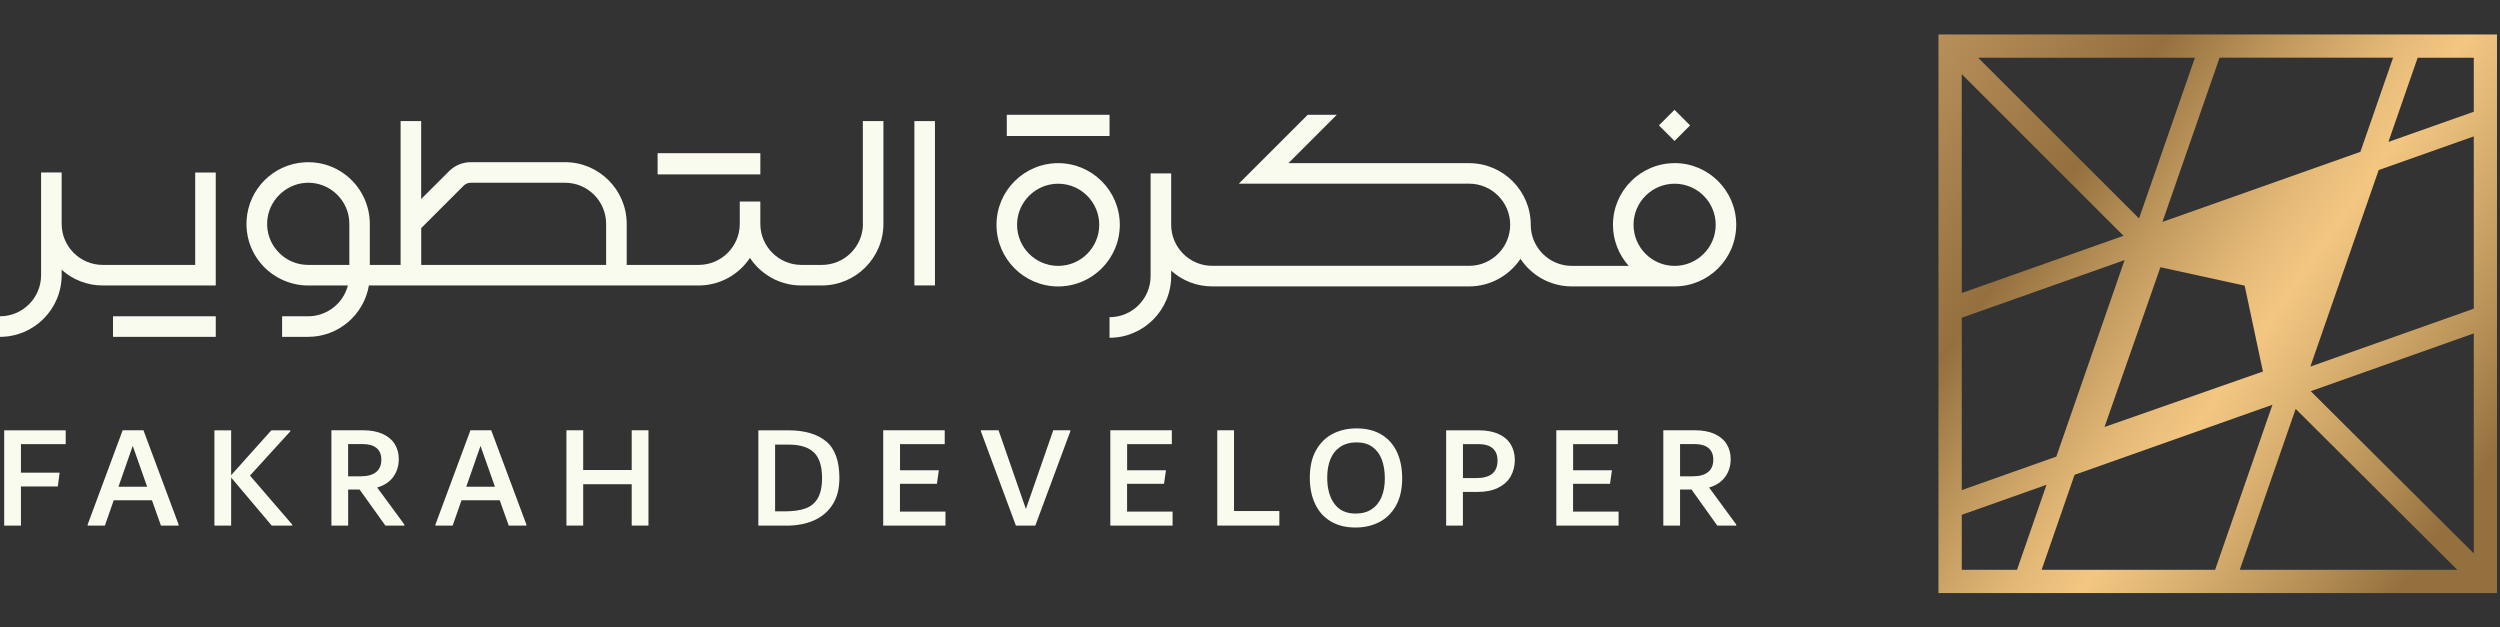 <?xml version="1.0" encoding="UTF-8"?> <svg xmlns="http://www.w3.org/2000/svg" width="255" height="64" viewBox="0 0 255 64" fill="none"><rect x="0" y="0" width="255" height="64" fill="#333333" stroke="none"/><g clip-path="url(#clip0_364_2365)"><path d="M95.366 12.352H93.268V29.114H95.366V12.352Z" fill="#FAFBEF"></path><path d="M22.008 32.261H11.528V34.359H22.008V32.261Z" fill="#FAFBEF"></path><path d="M19.909 27.021H10.479C8.167 27.021 6.289 25.143 6.289 22.831V17.591H4.191V28.07C4.191 30.383 2.312 32.261 0 32.261V34.359C3.466 34.359 6.289 31.541 6.289 28.07V27.516C7.403 28.515 8.87 29.119 10.479 29.119H22.007V17.597H19.909V27.027V27.021Z" fill="#FAFBEF"></path><path d="M77.556 15.625H67.076V17.789H77.556V15.625Z" fill="#FAFBEF"></path><path d="M88.022 22.831C88.022 25.143 86.144 27.021 83.832 27.021H81.745C79.433 27.021 77.554 25.143 77.554 22.831V20.557H75.456V22.831C75.456 25.143 73.578 27.021 71.266 27.021H63.923V22.831C63.923 19.365 61.1 16.542 57.634 16.542H48.023C47.183 16.542 46.392 16.872 45.799 17.465L42.959 20.299V12.352H40.861V27.021H37.72V22.831C37.72 21.101 36.995 19.431 35.737 18.25C34.458 17.048 32.788 16.449 31.03 16.559C27.878 16.756 25.352 19.277 25.154 22.435C25.044 24.193 25.648 25.863 26.845 27.137C28.032 28.394 29.701 29.119 31.426 29.119H35.485C35.018 30.926 33.376 32.261 31.426 32.261H28.773V34.359H31.426C34.534 34.359 37.127 32.091 37.627 29.119H71.255C73.441 29.119 75.368 27.999 76.494 26.307C77.62 28.005 79.548 29.119 81.734 29.119H83.821C87.287 29.119 90.109 26.302 90.109 22.831V12.352H88.011V22.831H88.022ZM35.627 27.021H31.437C30.267 27.021 29.185 26.555 28.383 25.698C27.581 24.846 27.18 23.732 27.257 22.562C27.384 20.497 29.103 18.778 31.173 18.651C31.267 18.646 31.355 18.64 31.442 18.64C32.513 18.64 33.524 19.041 34.309 19.777C35.16 20.579 35.633 21.661 35.633 22.831V27.021H35.627ZM61.825 27.021H42.965V23.265L47.282 18.948C47.479 18.75 47.743 18.64 48.023 18.64H57.634C59.947 18.64 61.825 20.519 61.825 22.831V27.021Z" fill="#FAFBEF"></path><path d="M170.811 16.641C167.346 16.641 164.523 19.459 164.523 22.93C164.523 24.539 165.133 26.005 166.127 27.12H160.327C158.015 27.12 156.136 25.242 156.136 22.93C156.136 19.464 153.313 16.641 149.848 16.641H131.422L136.354 11.709H133.388L126.358 18.734H149.848C152.16 18.734 154.038 20.612 154.038 22.924C154.038 25.236 152.16 27.115 149.848 27.115H123.65C121.338 27.115 119.46 25.236 119.46 22.924V17.685H117.362V28.164C117.362 30.476 115.484 32.354 113.171 32.354V34.452C116.637 34.452 119.46 31.635 119.46 28.164V27.609C120.575 28.609 122.041 29.213 123.65 29.213H149.848C152.034 29.213 153.962 28.092 155.087 26.401C156.213 28.098 158.141 29.213 160.327 29.213H170.806C174.272 29.213 177.095 26.395 177.095 22.924C177.095 19.453 174.272 16.636 170.806 16.636L170.811 16.641ZM170.811 27.12C168.499 27.12 166.621 25.242 166.621 22.93C166.621 20.617 168.499 18.739 170.811 18.739C173.124 18.739 175.002 20.617 175.002 22.93C175.002 25.242 173.124 27.12 170.811 27.12Z" fill="#FAFBEF"></path><path d="M107.932 16.641C104.466 16.641 101.643 19.459 101.643 22.93C101.643 26.401 104.466 29.218 107.932 29.218C111.397 29.218 114.22 26.401 114.22 22.93C114.22 19.459 111.397 16.641 107.932 16.641ZM107.932 27.12C105.619 27.12 103.741 25.242 103.741 22.93C103.741 20.617 105.619 18.739 107.932 18.739C110.244 18.739 112.122 20.617 112.122 22.93C112.122 25.242 110.244 27.12 107.932 27.12Z" fill="#FAFBEF"></path><path d="M170.8 11.201L169.212 12.79L170.801 14.378L172.389 12.789L170.8 11.201Z" fill="#FAFBEF"></path><path d="M113.173 11.709H102.692V13.873H113.173V11.709Z" fill="#FAFBEF"></path><path d="M6.701 45.299H2.136V48.21H6.08L5.899 49.622H2.136V53.614H0.428V43.893H6.701V45.305V45.299Z" fill="#FAFBEF"></path><path d="M25.5 48.512L29.807 53.51V53.614H27.719L23.578 48.71V53.614H21.87V43.893H23.578V48.468L27.675 43.893H29.609V43.998L25.495 48.512H25.5Z" fill="#FAFBEF"></path><path d="M41.241 53.505V53.609H39.308L36.682 49.935H35.512V53.609H33.804V43.888H37.017C37.819 43.888 38.489 44.014 39.033 44.261C39.577 44.514 39.989 44.854 40.264 45.299C40.538 45.739 40.676 46.249 40.676 46.831C40.676 47.524 40.489 48.122 40.115 48.639C39.742 49.155 39.193 49.517 38.473 49.726L41.247 53.505H41.241ZM35.507 48.584H36.798C37.479 48.584 38.001 48.441 38.358 48.155C38.72 47.87 38.896 47.447 38.896 46.886C38.896 46.365 38.731 45.969 38.407 45.7C38.083 45.431 37.611 45.294 36.99 45.294H35.507V48.578V48.584Z" fill="#FAFBEF"></path><path d="M50.105 43.888L53.692 53.505V53.609H51.891L50.973 51.028H47.074L46.173 53.609H44.415V53.505L47.985 43.888H50.1H50.105ZM47.557 49.649H50.484L49.013 45.48L47.557 49.649Z" fill="#FAFBEF"></path><path d="M14.632 43.888L18.219 53.505V53.609H16.417L15.5 51.028H11.6L10.699 53.609H8.941V53.505L12.512 43.888H14.626H14.632ZM12.083 49.649H15.011L13.539 45.48L12.083 49.649Z" fill="#FAFBEF"></path><path d="M64.434 43.888H66.143V53.609H64.434V49.391H59.486V53.609H57.777V43.888H59.486V47.941H64.434V43.888Z" fill="#FAFBEF"></path><path d="M84.267 45.019C85.168 45.777 85.618 47.018 85.618 48.748C85.618 49.841 85.387 50.748 84.921 51.472C84.454 52.197 83.817 52.736 83.009 53.087C82.196 53.439 81.279 53.614 80.246 53.614H77.352V43.893H80.411C82.081 43.893 83.366 44.272 84.267 45.025V45.019ZM82.125 51.873C82.68 51.681 83.103 51.341 83.399 50.846C83.696 50.352 83.85 49.654 83.85 48.754C83.85 47.551 83.575 46.683 83.02 46.151C82.465 45.618 81.614 45.349 80.46 45.349H79.06V52.159H80.005C80.867 52.159 81.57 52.066 82.125 51.873Z" fill="#FAFBEF"></path><path d="M91.802 52.186H96.438V53.609H90.088V43.888H96.361V45.299H91.802V47.968H95.762L95.564 49.347H91.796V52.181L91.802 52.186Z" fill="#FAFBEF"></path><path d="M107.433 43.888H109.174V43.992L105.603 53.609H103.621L100.05 43.992V43.888H101.852L104.642 51.917L107.433 43.888Z" fill="#FAFBEF"></path><path d="M114.967 52.186H119.603V53.609H113.253V43.888H119.526V45.299H114.967V47.968H118.927L118.73 49.347H114.962V52.181L114.967 52.186Z" fill="#FAFBEF"></path><path d="M125.875 52.126H130.494V53.609H124.161V43.888H125.869V52.126H125.875Z" fill="#FAFBEF"></path><path d="M135.717 53.169C135.019 52.747 134.486 52.148 134.135 51.385C133.778 50.621 133.602 49.731 133.602 48.721C133.602 47.6 133.816 46.661 134.245 45.909C134.673 45.156 135.25 44.596 135.969 44.234C136.689 43.871 137.491 43.696 138.37 43.696C139.369 43.696 140.221 43.91 140.918 44.333C141.616 44.755 142.143 45.354 142.495 46.118C142.846 46.881 143.022 47.771 143.022 48.781C143.022 49.902 142.808 50.841 142.379 51.593C141.951 52.351 141.374 52.906 140.66 53.268C139.946 53.631 139.144 53.807 138.265 53.807C137.266 53.807 136.414 53.592 135.717 53.169ZM139.919 51.934C140.369 51.632 140.704 51.214 140.924 50.681C141.144 50.149 141.253 49.517 141.253 48.798C141.253 48.078 141.149 47.414 140.94 46.864C140.732 46.315 140.408 45.887 139.979 45.579C139.551 45.272 139.012 45.123 138.375 45.123C137.738 45.123 137.161 45.272 136.711 45.574C136.261 45.876 135.925 46.293 135.706 46.826C135.486 47.359 135.376 47.99 135.376 48.71C135.376 49.841 135.623 50.736 136.112 51.395C136.601 52.055 137.321 52.384 138.271 52.384C138.919 52.384 139.474 52.236 139.924 51.934H139.919Z" fill="#FAFBEF"></path><path d="M152.864 44.272C153.413 44.525 153.825 44.882 154.1 45.338C154.374 45.794 154.512 46.321 154.512 46.919C154.512 47.518 154.369 48.095 154.094 48.584C153.814 49.072 153.391 49.462 152.82 49.748C152.249 50.033 151.556 50.176 150.733 50.176H149.217V53.614H147.508V43.893H150.826C151.639 43.893 152.314 44.02 152.869 44.278L152.864 44.272ZM152.748 46.98C152.748 46.431 152.584 46.013 152.254 45.728C151.924 45.442 151.441 45.299 150.798 45.299H149.222V48.765H150.59C152.029 48.765 152.748 48.172 152.748 46.98Z" fill="#FAFBEF"></path><path d="M160.459 52.186H165.095V53.609H158.745V43.888H165.018V45.299H160.459V47.968H164.419L164.221 49.347H160.453V52.181L160.459 52.186Z" fill="#FAFBEF"></path><path d="M177.095 53.505V53.609H175.161L172.536 49.935H171.366V53.609H169.658V43.888H172.871C173.673 43.888 174.343 44.014 174.887 44.261C175.431 44.514 175.843 44.854 176.117 45.299C176.392 45.739 176.529 46.249 176.529 46.831C176.529 47.524 176.342 48.122 175.969 48.639C175.595 49.155 175.046 49.517 174.327 49.726L177.1 53.505H177.095ZM171.366 48.584H172.657C173.338 48.584 173.86 48.441 174.217 48.155C174.579 47.87 174.755 47.447 174.755 46.886C174.755 46.365 174.59 45.969 174.266 45.7C173.942 45.431 173.47 45.294 172.849 45.294H171.366V48.578V48.584Z" fill="#FAFBEF"></path><path d="M197.723 3.515V60.49H254.698V3.515H197.723ZM244.093 5.888L240.759 15.488L220.57 22.633L226.397 5.882H244.098L244.093 5.888ZM230.813 37.896L214.66 43.553L220.361 27.258L228.956 29.136L230.818 37.896H230.813ZM223.882 5.888L218.181 22.282L201.77 5.888H223.876H223.882ZM200.101 7.563L216.594 24.05L200.101 29.888V7.563ZM200.101 32.409L216.709 26.527L209.745 46.573L200.101 49.989V32.409ZM200.101 58.118V52.51L208.745 49.446L205.736 58.118H200.101ZM208.246 58.118L211.607 48.43L231.79 41.285L225.941 58.118H208.24H208.246ZM228.457 58.118L234.158 41.707L250.639 58.118H228.462H228.457ZM252.326 56.448L235.695 39.901L252.326 34.007V56.448ZM252.326 31.486L235.657 37.391L242.626 17.344L252.326 13.912V31.492V31.486ZM252.326 11.396L243.615 14.477L246.603 5.888H252.326V11.396Z" fill="url(#paint0_linear_364_2365)"></path></g><defs><linearGradient id="paint0_linear_364_2365" x1="192.829" y1="8.744" x2="251.991" y2="49.962" gradientUnits="userSpaceOnUse"><stop stop-color="#BA915C"></stop><stop offset="0.28" stop-color="#93703E"></stop><stop offset="0.41" stop-color="#BD965C"></stop><stop offset="0.55" stop-color="#E4B977"></stop><stop offset="0.63" stop-color="#F3C782"></stop><stop offset="0.71" stop-color="#E1B775"></stop><stop offset="0.89" stop-color="#B48E55"></stop><stop offset="1" stop-color="#93703E"></stop></linearGradient><clipPath id="clip0_364_2365"><rect width="254.693" height="64" fill="white"></rect></clipPath></defs></svg> 